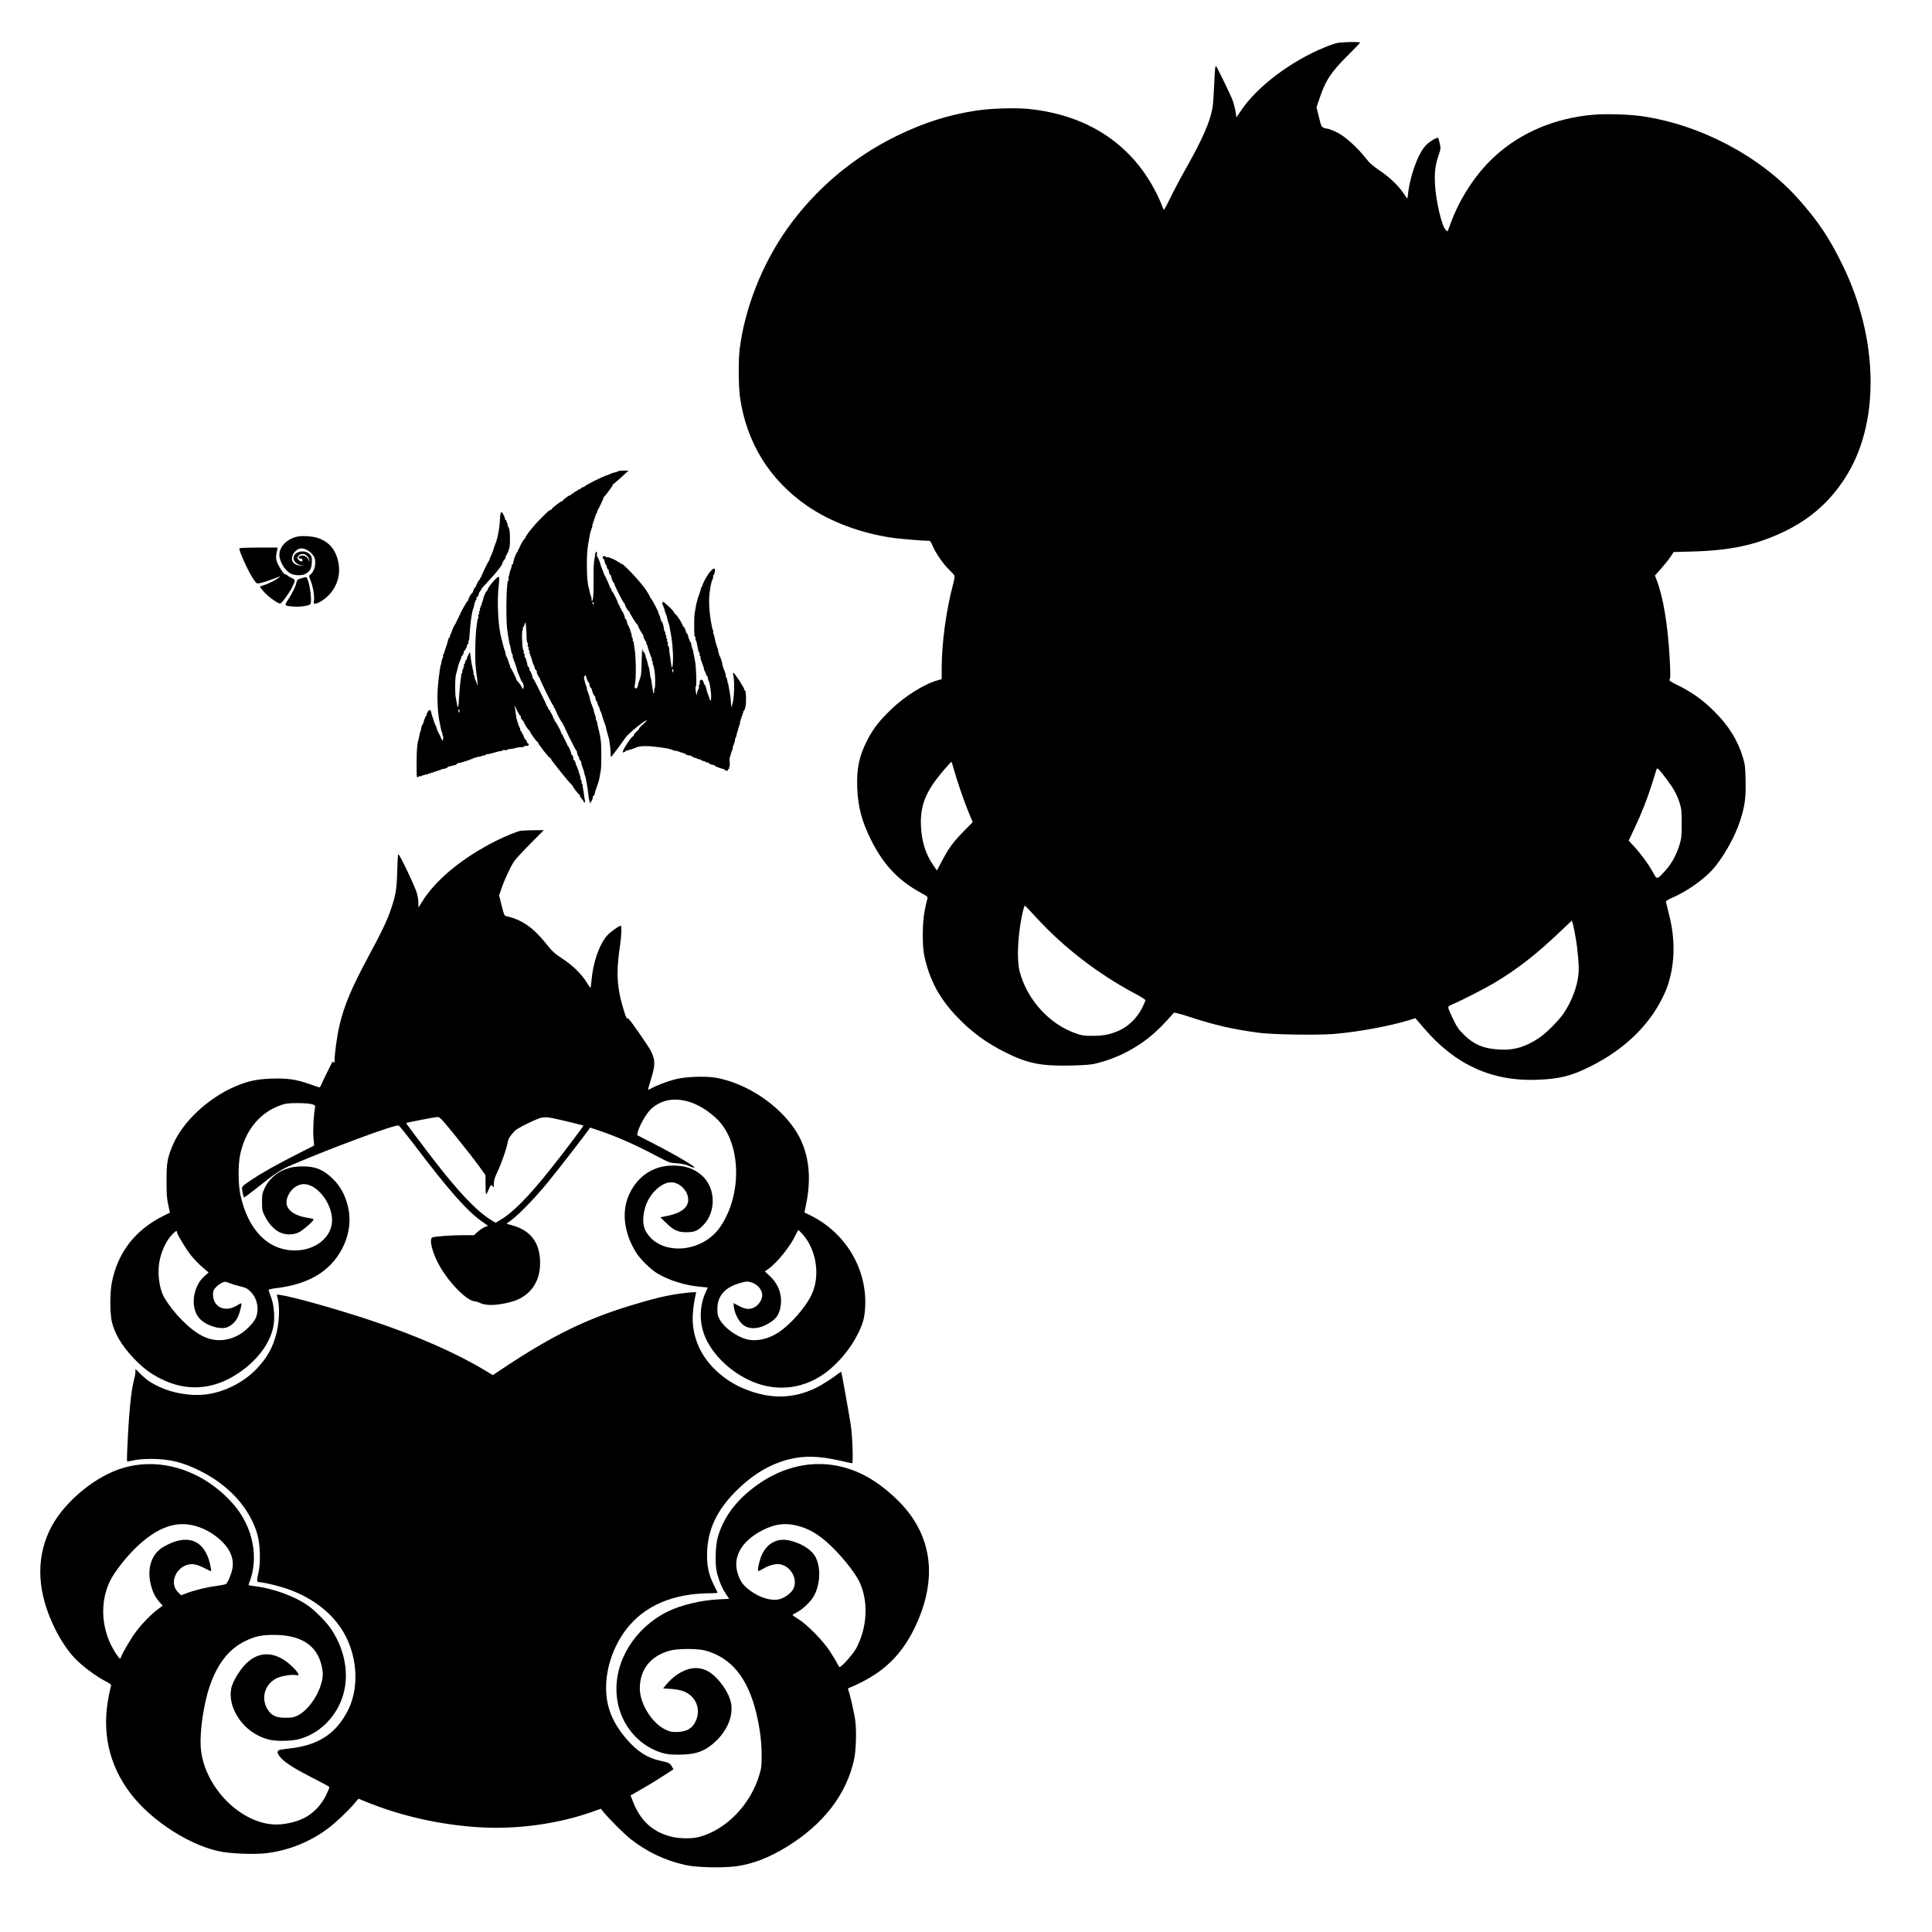 <?xml version="1.0" encoding="UTF-8" standalone="yes"?>
<svg version="1.0" xmlns="http://www.w3.org/2000/svg" width="609.6mm" height="609.6mm" viewBox="0 0 2304 2304" preserveAspectRatio="xMidYMid meet">
  <g transform="translate(0,2304) scale(0.1,-0.1)" fill="#000000" stroke="none">
    <path d="M15935 22525 c-27 -7 -89 -29 -136 -49 -403 -163 -813 -473 -1002
-759 l-52 -77 -11 72 c-7 40 -23 102 -37 138 -20 55 -181 386 -193 399 -12 12
-16 -25 -24 -220 -5 -118 -14 -241 -20 -274 -31 -171 -117 -369 -315 -720 -65
-115 -151 -277 -191 -360 -66 -135 -74 -147 -82 -125 -42 108 -60 147 -104
230 -297 559 -818 892 -1503 961 -161 16 -461 6 -630 -21 -334 -52 -619 -144
-940 -300 -520 -254 -969 -634 -1302 -1100 -302 -424 -512 -955 -573 -1450
-15 -128 -13 -445 5 -569 79 -542 351 -982 800 -1293 276 -191 647 -330 1029
-383 82 -12 369 -35 432 -35 7 0 22 -26 35 -57 33 -81 127 -219 194 -283 31
-30 61 -63 66 -72 6 -11 1 -47 -16 -110 -82 -307 -135 -702 -135 -998 l0 -129
-52 -15 c-163 -47 -388 -189 -553 -348 -138 -133 -214 -230 -282 -364 -98
-192 -129 -338 -120 -573 9 -224 55 -398 165 -618 149 -297 323 -481 592 -629
83 -46 87 -50 79 -74 -5 -14 -18 -72 -30 -130 -30 -143 -33 -424 -6 -550 63
-289 181 -509 392 -728 171 -179 337 -301 565 -417 269 -136 431 -170 785
-162 150 3 242 10 289 21 263 60 515 191 713 368 68 61 109 103 233 241 4 5
97 -20 206 -56 285 -93 503 -143 806 -183 164 -22 687 -30 886 -15 290 23 670
93 905 165 l76 24 103 -120 c371 -435 810 -635 1348 -615 273 11 406 44 642
162 384 192 681 472 845 799 49 97 67 142 89 221 70 246 69 516 -3 795 -19 74
-35 141 -36 148 -1 7 27 25 64 41 170 72 363 204 481 329 127 135 277 396 341
597 55 170 69 272 64 475 -3 164 -7 195 -31 275 -62 207 -174 387 -351 560
-129 127 -257 219 -412 296 -110 54 -121 62 -111 79 9 13 9 76 0 247 -21 391
-77 730 -153 929 l-23 61 77 86 c42 48 92 111 111 140 l35 54 218 6 c458 12
762 77 1090 233 337 159 589 390 776 709 375 640 350 1608 -64 2463 -159 330
-299 539 -542 810 -453 503 -1162 876 -1859 977 -150 22 -440 30 -588 16 -445
-41 -839 -206 -1145 -478 -234 -208 -431 -504 -546 -818 -18 -49 -34 -92 -35
-94 -2 -2 -14 9 -27 23 -46 49 -115 351 -124 541 -7 148 4 229 44 347 25 72
25 80 13 138 -7 33 -17 63 -21 66 -16 10 -110 -50 -149 -93 -98 -111 -192
-381 -212 -608 -3 -29 -4 -29 -43 30 -66 99 -168 197 -288 279 -90 61 -126 93
-172 153 -99 125 -244 256 -336 302 -44 22 -97 43 -117 46 -72 12 -73 12 -103
138 l-29 117 31 92 c76 228 137 322 338 523 83 82 151 153 151 157 0 13 -232
7 -285 -7z m-4564 -8646 c36 -132 119 -375 174 -511 l55 -133 -99 -100 c-136
-138 -189 -211 -276 -378 l-52 -98 -42 61 c-90 128 -140 285 -148 465 -12 256
60 428 287 688 41 47 76 85 77 83 2 -2 13 -36 24 -77z m8506 -134 c86 -115
121 -180 155 -285 20 -66 23 -95 23 -240 0 -142 -3 -176 -23 -244 -37 -126
-98 -239 -176 -323 -99 -106 -94 -106 -145 -14 -52 95 -147 225 -228 311 l-60
65 68 145 c89 188 155 358 214 545 25 83 49 156 51 164 7 20 33 -6 121 -124z
m-7521 -1645 c327 -358 746 -680 1187 -913 64 -34 117 -68 117 -75 0 -7 -19
-49 -41 -95 -56 -111 -155 -210 -259 -260 -107 -51 -194 -70 -330 -70 -103 0
-124 3 -202 30 -317 110 -583 406 -669 741 -34 136 -23 408 27 657 16 79 30
125 37 125 3 0 62 -63 133 -140z m6433 -235 c28 -158 43 -347 36 -434 -13
-152 -79 -329 -178 -476 -57 -84 -207 -236 -289 -290 -161 -109 -298 -150
-465 -142 -195 9 -314 58 -434 177 -64 63 -84 92 -127 180 -28 58 -54 117 -58
132 -6 26 -3 29 57 55 97 41 372 182 484 248 271 161 505 342 790 614 l140
133 13 -43 c7 -24 21 -93 31 -154z"/>
    <path d="M7375 17421 c-4 -3 -11 -7 -16 -7 -5 -1 -10 -2 -11 -3 -2 -2 -13 -4
-26 -7 -13 -2 -33 -9 -45 -16 -12 -7 -27 -13 -33 -14 -39 -7 -262 -118 -275
-137 -3 -5 -9 -7 -12 -5 -4 1 -14 -4 -24 -12 -10 -9 -21 -15 -25 -15 -4 0 -16
-8 -28 -17 -11 -10 -20 -14 -20 -10 0 4 -7 -2 -15 -12 -8 -11 -15 -16 -15 -10
0 5 -7 0 -15 -10 -8 -11 -15 -16 -15 -12 0 4 -20 -7 -45 -25 -25 -18 -45 -37
-45 -42 0 -6 -3 -7 -6 -4 -8 7 -124 -82 -124 -94 0 -5 -6 -9 -13 -9 -8 0 -33
-19 -56 -42 -23 -24 -49 -50 -59 -59 -73 -69 -192 -217 -184 -228 2 -2 -1 -7
-6 -10 -14 -9 -65 -94 -65 -108 0 -7 -4 -13 -9 -13 -5 0 -6 -4 -3 -10 3 -5 1
-10 -5 -10 -6 0 -8 -4 -5 -10 3 -5 2 -10 -3 -10 -9 0 -40 -72 -47 -108 -2 -9
-4 -19 -5 -22 -1 -3 -2 -8 -1 -12 0 -5 -4 -8 -10 -8 -6 0 -9 -6 -6 -14 3 -7 0
-19 -6 -25 -6 -6 -7 -11 -3 -11 5 0 3 -6 -3 -13 -6 -8 -12 -27 -14 -43 -2 -17
-7 -35 -11 -42 -4 -7 -4 -17 -1 -22 4 -6 2 -17 -4 -23 -5 -7 -10 -22 -10 -32
0 -11 -3 -42 -6 -70 -3 -27 -6 -129 -6 -225 0 -160 4 -227 16 -302 3 -16 7
-43 10 -60 8 -50 12 -73 15 -73 1 0 3 -9 5 -20 12 -67 18 -91 26 -101 5 -6 6
-13 4 -16 -3 -3 0 -18 6 -34 7 -16 13 -32 14 -36 2 -5 4 -10 5 -13 1 -3 4 -9
5 -15 1 -5 4 -12 5 -15 1 -3 4 -9 5 -15 1 -5 3 -11 4 -12 2 -2 4 -12 6 -24 3
-12 14 -43 26 -70 12 -27 22 -52 21 -56 -1 -5 3 -8 9 -8 5 0 7 -4 4 -10 -3 -5
-1 -10 4 -10 6 0 10 -3 9 -7 0 -5 2 -16 6 -25 4 -9 3 -25 -3 -35 -6 -11 -11
-13 -11 -5 0 13 -46 81 -63 93 -5 3 -8 8 -7 10 4 7 -64 144 -75 151 -5 4 -6 8
-2 8 4 0 2 10 -5 23 -6 12 -13 30 -15 40 -2 10 -9 28 -15 40 -7 12 -13 25 -14
30 -1 4 -3 10 -4 15 -1 4 -2 10 -1 14 0 4 -4 20 -11 35 -6 15 -13 37 -15 48
-2 11 -9 38 -15 60 -6 22 -12 47 -14 55 -1 8 -5 29 -9 45 -26 133 -36 392 -20
535 13 120 12 139 -5 130 -36 -20 -134 -142 -123 -153 3 -4 2 -7 -4 -7 -10 0
-42 -62 -48 -95 -2 -11 -4 -21 -5 -22 -2 -2 -4 -7 -5 -13 -1 -5 -4 -12 -5 -15
-1 -3 -4 -9 -5 -15 -1 -5 -4 -12 -5 -15 -1 -3 -3 -8 -4 -12 -1 -5 -5 -14 -9
-20 -5 -7 -6 -17 -2 -22 3 -5 0 -13 -6 -16 -5 -4 -8 -13 -5 -21 3 -7 1 -16 -5
-20 -6 -3 -8 -13 -5 -21 3 -8 3 -20 -1 -26 -5 -7 -9 -21 -10 -32 -1 -11 -5
-36 -8 -55 -17 -108 -23 -400 -10 -510 3 -30 7 -66 9 -80 2 -14 4 -27 5 -30 1
-3 4 -30 5 -60 2 -30 2 -46 -1 -35 -2 11 -8 29 -13 40 -17 40 -23 60 -21 69 1
4 -3 14 -9 20 -5 7 -7 16 -4 19 4 3 3 14 -1 24 -4 10 -9 27 -10 38 -2 11 -6
34 -10 50 -5 27 -11 68 -17 118 -1 9 -3 17 -5 17 -7 0 -42 -80 -36 -80 5 0 2
-4 -5 -9 -7 -4 -14 -18 -15 -29 -1 -12 -5 -22 -10 -22 -5 0 -7 -7 -4 -15 4 -8
2 -17 -4 -20 -5 -4 -7 -10 -4 -15 3 -5 0 -12 -6 -15 -5 -4 -8 -13 -5 -21 3 -7
1 -16 -4 -19 -5 -3 -9 -13 -9 -23 0 -9 -3 -33 -6 -52 -9 -61 -14 -112 -21
-228 -6 -103 -13 -128 -21 -84 -5 22 -11 59 -19 102 -7 37 -7 184 -1 235 2 17
9 50 17 75 7 25 14 52 15 60 1 8 10 33 20 55 10 22 18 46 18 53 0 6 4 12 8 12
8 0 24 40 21 53 -1 4 2 7 7 7 9 0 37 60 33 73 -1 4 3 7 9 7 6 0 9 6 6 14 -3 8
-3 17 1 21 4 4 8 19 9 33 1 15 5 56 7 92 8 98 15 154 30 230 2 8 6 22 9 30 4
8 9 26 11 40 3 14 5 26 7 28 1 1 2 5 3 10 1 4 7 17 14 28 6 12 8 24 5 28 -3 3
-1 6 5 6 9 0 17 13 24 45 1 6 8 17 15 25 7 8 14 20 15 25 1 6 32 42 69 80 115
121 195 226 182 239 -4 3 -1 6 6 6 7 0 9 5 6 10 -3 6 -2 10 4 10 10 0 27 38
23 53 -1 4 3 7 9 7 5 0 8 4 5 9 -4 5 -2 11 4 13 5 1 11 14 14 28 2 14 5 25 6
25 16 0 16 222 0 243 -2 1 -3 5 -4 10 -1 4 -5 13 -9 20 -5 6 -6 12 -2 12 3 0
0 10 -7 23 -7 12 -11 25 -10 30 1 4 -3 7 -9 7 -5 0 -8 3 -6 8 3 4 -5 27 -17
51 -28 54 -39 43 -43 -44 -3 -65 -9 -112 -18 -160 -4 -16 -8 -39 -10 -50 -2
-11 -4 -22 -6 -25 -1 -3 -3 -9 -4 -15 -2 -5 -4 -13 -5 -17 -1 -5 -3 -11 -5
-15 -1 -5 -7 -21 -14 -37 -6 -16 -13 -36 -15 -45 -1 -9 -13 -38 -25 -66 -13
-27 -23 -54 -24 -60 -1 -5 -4 -12 -7 -15 -11 -11 -95 -185 -92 -192 1 -5 -3
-8 -9 -8 -5 0 -7 -4 -4 -10 3 -5 2 -10 -2 -10 -10 0 -49 -70 -45 -82 1 -4 -2
-8 -6 -8 -9 0 -29 -37 -30 -54 0 -5 -4 -12 -9 -15 -15 -10 -55 -81 -46 -81 4
0 3 -4 -3 -8 -14 -9 -97 -153 -97 -169 0 -7 -4 -13 -9 -13 -5 0 -6 -4 -3 -10
3 -5 1 -10 -5 -10 -6 0 -8 -4 -5 -10 3 -5 1 -10 -5 -10 -6 0 -8 -4 -5 -10 3
-5 1 -10 -5 -10 -6 0 -8 -4 -5 -10 3 -5 1 -10 -5 -10 -6 0 -8 -4 -5 -10 3 -5
2 -10 -3 -10 -7 0 -44 -78 -47 -100 0 -3 -6 -15 -13 -26 -6 -12 -8 -24 -5 -28
3 -3 1 -6 -5 -6 -6 0 -14 -15 -18 -32 -4 -18 -9 -36 -10 -40 -1 -5 -3 -10 -4
-13 -1 -3 -4 -9 -5 -15 -1 -5 -4 -12 -5 -15 -1 -3 -4 -9 -5 -15 -1 -5 -4 -12
-5 -15 -1 -3 -4 -9 -5 -15 -1 -5 -4 -12 -5 -15 -1 -3 -3 -8 -4 -12 -1 -5 -5
-14 -10 -21 -4 -7 -5 -16 -2 -19 3 -3 1 -11 -4 -18 -5 -7 -12 -27 -14 -46 -3
-19 -6 -34 -7 -34 -6 0 -24 -124 -35 -245 -14 -137 -5 -334 20 -450 3 -14 7
-36 10 -50 9 -47 12 -55 19 -67 5 -7 6 -13 2 -13 -3 0 -1 -9 5 -20 6 -11 8
-31 4 -45 -6 -24 -9 -22 -32 32 -15 32 -29 60 -32 63 -3 3 -7 14 -9 25 -1 11
-8 29 -14 40 -6 11 -12 23 -13 28 -1 4 -3 9 -4 12 -1 3 -4 10 -5 15 -1 6 -4
12 -5 15 -1 3 -4 10 -5 15 -1 6 -4 12 -5 15 -1 3 -4 10 -5 15 -1 6 -3 11 -4
13 -2 1 -5 13 -7 27 -7 40 -27 43 -45 7 -10 -18 -15 -35 -12 -39 2 -5 -1 -8
-6 -8 -6 0 -10 -3 -9 -7 1 -5 -3 -18 -10 -30 -7 -13 -10 -23 -6 -23 3 0 1 -7
-6 -15 -7 -8 -9 -15 -4 -15 5 0 3 -4 -4 -9 -7 -4 -15 -21 -17 -37 -2 -16 -4
-30 -6 -31 -1 -2 -3 -7 -4 -13 -1 -5 -4 -11 -5 -12 -1 -2 -4 -13 -6 -25 -8
-46 -11 -58 -16 -73 -4 -8 -7 -22 -7 -30 -1 -8 -4 -35 -7 -60 -7 -65 -8 -339
-1 -347 4 -3 13 -1 20 5 8 7 17 9 20 5 4 -3 13 0 22 7 8 7 15 9 15 5 0 -4 6
-2 13 4 8 6 17 8 20 4 4 -3 13 0 22 7 8 7 15 9 15 5 0 -4 7 -2 15 5 8 7 15 9
15 5 0 -4 7 -2 15 5 8 7 15 9 15 5 0 -4 7 -2 15 5 8 7 15 9 15 5 0 -4 7 -2 15
5 8 7 15 9 15 5 0 -4 6 -3 13 3 6 6 15 10 20 10 24 1 67 15 67 23 0 5 3 8 8 8
4 -1 10 0 15 1 8 3 8 3 55 14 17 4 32 12 32 17 0 5 3 8 8 8 4 -1 9 0 12 1 3 1
13 3 22 5 34 6 153 48 166 58 6 5 12 6 12 2 0 -4 6 -2 13 4 8 6 16 8 19 6 3
-3 18 0 34 6 16 7 33 11 38 10 4 -1 14 4 22 10 8 6 14 9 14 6 0 -3 24 1 53 9
87 25 91 26 107 26 8 0 20 5 27 10 7 5 17 7 23 3 5 -3 16 -3 22 1 12 8 38 13
68 15 8 0 22 3 30 7 17 6 56 12 87 12 12 0 25 5 28 11 4 5 15 7 25 4 22 -7 37
23 15 31 -8 4 -13 9 -10 14 2 4 -5 17 -16 28 -10 12 -19 23 -18 24 3 6 -37 84
-46 90 -5 4 -6 8 -2 8 4 0 2 10 -5 23 -7 12 -13 25 -14 30 -1 4 -3 9 -4 12 -1
3 -4 10 -5 15 -1 6 -4 13 -5 18 -1 4 -3 12 -5 17 -1 6 -3 12 -4 15 -2 3 -4 16
-6 30 -2 14 -5 41 -8 61 -3 20 -8 47 -11 60 -4 13 7 -5 24 -41 17 -35 35 -67
41 -71 6 -3 10 -9 10 -13 -2 -17 1 -24 19 -44 11 -12 20 -24 20 -27 -1 -12 52
-95 61 -95 5 0 8 -3 7 -7 -4 -12 83 -133 95 -133 6 0 8 -3 4 -6 -7 -7 131
-184 144 -184 5 0 9 -5 9 -11 0 -11 209 -272 241 -301 11 -9 19 -19 19 -22 0
-11 74 -106 83 -106 4 0 6 -4 3 -8 -3 -5 8 -23 23 -40 16 -17 26 -33 23 -36
-3 -3 0 -6 7 -6 9 0 10 9 5 33 -4 17 -8 46 -10 62 -1 17 -5 44 -9 60 -3 17 -6
38 -6 47 0 10 -4 20 -9 23 -5 3 -7 12 -4 19 3 8 0 17 -5 21 -6 3 -9 10 -6 14
5 8 -37 139 -52 163 -4 7 -9 22 -10 33 -2 10 -8 22 -14 26 -6 3 -10 9 -10 13
3 15 -12 56 -20 56 -5 0 -8 3 -7 8 4 13 -34 102 -44 102 -5 0 -6 5 -3 10 3 6
1 10 -5 10 -6 0 -8 5 -5 10 3 6 1 10 -5 10 -6 0 -8 5 -5 10 3 6 1 10 -5 10 -6
0 -8 5 -5 10 3 6 1 10 -5 10 -6 0 -8 5 -5 10 3 6 1 10 -5 10 -6 0 -8 5 -5 10
3 6 1 10 -5 10 -6 0 -8 5 -5 10 3 6 1 10 -6 10 -7 0 -9 3 -6 6 7 7 -62 137
-75 142 -4 2 -6 8 -2 13 3 5 0 9 -7 9 -7 0 -10 3 -6 6 6 7 -52 117 -65 122 -5
2 -6 8 -2 13 3 5 0 9 -5 9 -6 0 -10 3 -9 8 3 9 -154 325 -165 333 -5 3 -8 8
-6 10 4 6 -24 79 -31 79 -3 0 -6 10 -7 22 -1 11 -7 24 -13 28 -7 4 -11 11 -10
16 2 15 -22 94 -31 100 -4 2 -6 11 -3 18 3 8 0 17 -5 21 -6 3 -9 11 -6 16 4 5
3 15 -1 21 -11 18 -14 42 -18 143 -2 50 1 95 6 102 5 7 7 17 3 23 -3 5 -2 10
4 10 5 0 12 14 16 31 4 17 9 28 12 25 5 -4 14 -135 14 -206 1 -14 5 -30 10
-36 5 -6 7 -18 3 -27 -3 -8 -1 -18 5 -21 6 -4 8 -13 5 -20 -3 -8 0 -17 5 -21
6 -3 9 -10 6 -15 -3 -5 0 -21 7 -37 6 -15 12 -31 13 -35 2 -5 3 -9 4 -10 2 -2
4 -13 7 -26 2 -13 9 -33 16 -45 7 -12 13 -31 15 -42 2 -10 8 -22 14 -26 6 -3
11 -10 10 -15 -1 -21 12 -54 21 -54 5 0 6 -4 3 -10 -3 -5 -1 -10 6 -10 7 0 10
-3 6 -6 -7 -7 151 -327 164 -332 5 -2 7 -8 3 -13 -3 -5 0 -9 6 -9 6 0 8 -4 5
-10 -3 -5 -1 -10 6 -10 7 0 10 -3 6 -6 -7 -7 72 -157 85 -162 5 -2 6 -8 2 -13
-3 -5 0 -9 5 -9 6 0 10 -3 9 -7 -3 -10 134 -286 145 -294 5 -3 8 -9 8 -13 -2
-13 11 -56 18 -56 4 0 7 -10 8 -22 1 -11 7 -24 13 -28 7 -4 11 -10 11 -14 -1
-3 -1 -7 0 -8 0 -2 2 -11 4 -21 2 -10 7 -26 11 -35 4 -9 8 -20 9 -24 2 -5 3
-9 4 -10 2 -2 4 -14 7 -28 2 -14 7 -32 11 -40 6 -15 7 -21 17 -75 11 -58 16
-90 19 -120 6 -70 20 -135 29 -135 5 0 6 5 3 10 -3 6 -2 10 3 10 9 0 24 40 21
56 0 4 4 10 10 13 6 4 13 18 15 31 2 14 5 26 7 28 1 1 3 7 4 12 1 6 4 12 5 15
1 3 4 10 5 15 1 6 4 12 5 15 1 3 3 8 5 13 1 4 5 14 8 22 8 18 22 87 33 160 7
42 7 291 0 340 -2 19 -7 49 -10 65 -4 17 -8 39 -10 50 -2 11 -4 20 -6 20 -1 0
-3 9 -5 20 -12 67 -18 91 -26 101 -5 6 -6 13 -4 16 3 3 0 18 -6 34 -7 16 -14
39 -16 52 -2 12 -9 35 -15 50 -6 15 -12 30 -13 35 -2 4 -4 9 -5 12 -1 3 -4 10
-5 15 -1 6 -3 11 -4 13 -2 1 -4 13 -6 27 -2 14 -9 39 -16 55 -7 17 -13 33 -14
38 -2 4 -4 10 -5 15 -1 4 -2 10 -1 14 0 4 -4 20 -11 35 -6 15 -12 35 -13 43
-1 8 -5 24 -9 36 -4 14 -1 26 9 34 9 7 15 9 14 4 -4 -13 24 -84 33 -84 4 0 7
-3 6 -7 -3 -15 14 -63 23 -63 5 0 8 -3 7 -7 -3 -13 25 -83 34 -83 4 0 7 -3 6
-7 -2 -13 14 -63 21 -63 4 0 7 -10 8 -22 1 -11 6 -24 10 -27 4 -3 10 -15 12
-26 1 -11 8 -29 14 -40 6 -11 12 -25 13 -32 3 -18 36 -116 42 -128 3 -5 7 -16
8 -25 0 -8 7 -35 14 -60 7 -25 14 -49 15 -55 1 -5 3 -12 5 -15 1 -3 4 -16 6
-30 2 -14 6 -45 10 -70 3 -25 6 -64 6 -88 -1 -23 3 -40 8 -37 7 4 130 170 165
222 35 52 229 212 259 213 4 0 -15 -21 -43 -46 -28 -25 -51 -50 -51 -56 0 -5
-13 -21 -30 -35 -16 -13 -30 -31 -30 -38 0 -7 -6 -15 -13 -18 -24 -9 -126
-168 -119 -185 4 -10 7 -12 10 -4 2 7 8 10 13 6 5 -3 9 0 9 5 0 6 3 10 8 9 7
-2 109 30 126 40 26 15 126 19 206 8 30 -4 71 -9 90 -11 38 -5 82 -12 90 -16
3 -1 10 -3 15 -4 6 -1 23 -7 38 -14 16 -6 32 -9 37 -6 5 3 11 1 15 -5 4 -6 10
-8 15 -5 5 3 11 1 15 -5 4 -6 10 -8 15 -5 5 3 11 1 15 -5 4 -6 11 -8 16 -5 5
4 9 2 9 -4 0 -9 51 -25 66 -21 4 1 10 -3 13 -9 4 -6 16 -12 26 -14 11 -2 30
-9 43 -15 12 -7 22 -10 22 -7 0 3 11 -2 25 -11 14 -9 25 -13 25 -10 0 4 10 0
23 -9 13 -8 27 -12 30 -8 4 3 7 2 7 -4 0 -10 46 -28 63 -25 4 1 7 -2 7 -6 0
-8 88 -43 104 -41 5 0 12 -4 15 -9 9 -15 46 -19 44 -4 -2 6 2 12 8 12 5 0 8 4
4 9 -3 5 -1 12 3 15 5 3 7 28 4 55 -2 28 -1 58 4 68 4 10 9 23 9 28 1 6 7 23
13 38 7 15 11 31 11 35 -1 4 0 10 1 15 1 4 3 10 5 15 1 4 7 20 14 36 6 16 9
31 6 34 -2 3 -1 10 4 16 6 6 12 23 14 36 2 14 7 32 10 40 4 8 8 24 10 35 2 11
9 33 16 49 6 16 9 31 6 34 -2 3 0 11 6 19 6 7 8 13 4 13 -4 0 -2 7 5 15 7 8 9
15 5 15 -4 0 -2 7 5 15 7 8 9 15 5 15 -4 0 -2 7 5 15 7 8 9 15 4 15 -5 0 -4 4
2 8 21 14 33 74 31 159 -2 58 -6 88 -15 91 -7 2 -10 7 -7 12 6 9 -108 185
-127 196 -8 5 -9 -3 -3 -27 16 -68 12 -256 -6 -327 -17 -65 -18 -66 -20 -27
-4 72 -9 113 -24 190 -3 17 -7 39 -9 50 -2 11 -4 20 -6 20 -1 0 -4 13 -6 30
-3 16 -9 35 -15 41 -5 6 -6 13 -4 16 3 3 0 18 -6 34 -7 16 -13 32 -14 37 -2 4
-4 9 -5 12 -1 3 -4 10 -5 15 -1 6 -3 11 -5 13 -1 1 -3 11 -4 22 -4 30 -27 98
-39 113 -5 6 -6 12 -2 12 4 0 2 6 -4 13 -6 8 -8 16 -6 19 3 3 0 18 -6 34 -7
16 -13 34 -14 39 -1 6 -3 12 -4 15 -4 8 -10 33 -17 70 -3 19 -10 42 -15 51 -4
9 -6 19 -3 22 3 3 2 12 -2 19 -4 7 -9 19 -10 28 -2 8 -5 29 -9 45 -27 138 -35
282 -22 380 9 65 15 99 18 105 1 3 3 10 4 15 1 6 7 23 14 38 6 16 9 32 6 37
-3 5 -1 10 5 12 5 1 12 20 15 41 8 50 -13 49 -57 -3 -33 -38 -84 -129 -90
-160 -2 -8 -6 -17 -10 -20 -4 -3 -10 -17 -12 -30 -2 -14 -5 -26 -7 -27 -1 -2
-3 -7 -4 -13 -1 -5 -4 -12 -5 -15 -1 -3 -3 -8 -5 -12 -1 -5 -5 -15 -8 -23 -4
-8 -9 -26 -11 -40 -3 -14 -5 -25 -7 -25 -1 0 -3 -9 -5 -20 -2 -11 -6 -33 -9
-50 -14 -70 -16 -105 -16 -200 1 -138 1 -134 12 -140 5 -4 7 -11 4 -16 -4 -5
-3 -15 2 -21 4 -7 8 -17 10 -23 1 -5 4 -21 7 -35 3 -14 9 -40 12 -58 3 -18 10
-35 15 -37 4 -3 6 -12 3 -19 -3 -8 0 -17 5 -21 6 -3 9 -10 6 -15 -3 -5 0 -21
7 -37 6 -15 12 -31 13 -35 2 -5 4 -10 5 -13 1 -3 4 -9 5 -15 1 -5 3 -11 4 -12
2 -2 5 -14 7 -28 2 -13 8 -27 12 -30 4 -3 9 -14 10 -25 2 -11 8 -23 14 -26 5
-3 9 -9 8 -13 -2 -7 14 -61 20 -68 2 -3 7 -29 16 -93 9 -59 6 -131 -5 -120 -3
3 -6 11 -7 18 -1 7 -8 26 -15 42 -7 17 -13 33 -14 38 -2 4 -4 10 -5 15 -1 4
-3 12 -4 17 -7 35 -20 65 -28 65 -5 0 -7 4 -4 8 3 5 -2 19 -10 31 -13 18 -19
20 -30 10 -8 -6 -12 -20 -9 -30 3 -9 1 -20 -5 -24 -6 -4 -8 -15 -5 -25 3 -10
2 -21 -3 -24 -6 -3 -13 -23 -17 -43 l-8 -38 -9 48 c-5 29 -5 54 0 60 13 17 5
241 -12 320 -8 39 -16 79 -20 102 -2 11 -5 21 -6 23 -1 1 -4 7 -5 12 -1 6 -3
11 -4 13 -2 1 -4 15 -6 31 -2 16 -10 33 -17 37 -7 5 -9 9 -4 9 5 0 4 6 -2 13
-6 6 -10 14 -10 17 0 20 -16 60 -23 60 -5 0 -8 3 -7 8 4 12 -24 72 -33 72 -5
0 -8 4 -7 8 4 13 -72 133 -88 139 -8 3 -14 10 -14 17 0 6 -21 32 -47 57 -61
57 -98 87 -89 72 4 -7 2 -13 -4 -13 -7 0 -7 -7 2 -22 7 -13 13 -26 14 -30 1
-5 2 -9 4 -10 1 -2 3 -11 5 -21 2 -10 7 -26 11 -35 4 -9 8 -20 9 -24 2 -5 3
-9 4 -10 2 -2 4 -14 7 -28 2 -14 7 -32 11 -40 3 -8 7 -19 8 -25 1 -5 3 -12 4
-15 2 -3 4 -14 6 -25 2 -11 6 -33 9 -50 19 -99 24 -144 31 -260 7 -137 -10
-236 -22 -128 -2 21 -6 50 -9 66 -2 15 -6 42 -9 60 -3 17 -5 42 -5 54 0 12 -5
25 -11 28 -5 4 -7 15 -4 25 3 10 1 21 -4 24 -6 4 -8 13 -5 20 3 8 1 17 -5 20
-6 4 -8 13 -5 20 3 8 0 17 -5 21 -6 3 -9 11 -5 16 3 5 1 15 -4 22 -6 7 -11 15
-11 20 -1 7 -2 15 -5 32 -7 42 -19 75 -28 75 -6 0 -8 3 -5 7 4 3 2 12 -4 20
-6 7 -8 13 -5 13 4 0 1 10 -6 23 -6 12 -13 28 -14 35 -5 28 -87 182 -97 182
-6 0 -7 3 -4 6 3 4 -22 48 -56 98 -64 94 -270 312 -286 302 -5 -3 -12 1 -15
10 -3 8 -10 12 -16 9 -5 -3 -10 -2 -10 3 0 12 -118 65 -129 57 -5 -3 -12 -1
-16 4 -10 18 -42 8 -37 -11 2 -10 8 -18 13 -18 5 0 8 -3 7 -7 -2 -13 14 -63
21 -63 4 0 7 -10 8 -22 1 -11 7 -24 13 -28 7 -4 11 -10 11 -14 -3 -15 12 -56
20 -56 5 0 8 -3 7 -7 -3 -13 23 -83 31 -83 4 0 8 -6 8 -13 0 -17 102 -220 115
-228 5 -3 10 -10 10 -15 0 -19 39 -84 50 -84 6 0 9 -3 5 -6 -6 -6 79 -144 96
-155 5 -3 8 -8 6 -10 -3 -6 43 -93 53 -100 5 -3 9 -10 9 -15 -1 -18 23 -74 33
-74 5 0 6 -3 3 -6 -3 -4 -1 -16 5 -28 7 -11 13 -26 14 -33 4 -25 37 -118 45
-129 5 -6 6 -14 2 -17 -3 -4 -1 -13 5 -20 7 -8 9 -17 6 -20 -3 -3 -2 -12 2
-19 4 -7 9 -19 10 -28 2 -8 6 -28 9 -45 10 -51 13 -199 3 -211 -5 -7 -8 -16
-7 -20 1 -5 1 -18 0 -28 -2 -29 -12 -13 -16 26 -2 18 -7 47 -10 63 -3 17 -6
37 -6 45 0 8 -3 22 -7 30 -3 8 -7 24 -8 35 -6 52 -15 99 -20 107 -3 4 -7 21
-10 36 -3 15 -7 34 -11 42 -8 18 -7 17 -17 58 -4 17 -12 32 -17 32 -6 0 -7 5
-3 12 5 7 3 8 -6 3 -10 -6 -12 -4 -7 8 3 9 3 18 -1 21 -4 2 -8 -57 -9 -132 -2
-121 -6 -186 -14 -202 -1 -3 -3 -9 -4 -15 -1 -5 -7 -23 -13 -38 -7 -15 -11
-31 -11 -35 1 -4 -2 -17 -6 -29 -12 -38 -45 -26 -35 12 19 72 16 351 -5 460
-3 17 -6 38 -6 47 0 10 -4 20 -9 23 -5 3 -7 12 -4 19 3 8 0 17 -5 21 -6 3 -9
10 -6 15 5 9 -30 117 -44 134 -5 6 -10 14 -10 19 -2 25 -15 57 -22 57 -5 0 -8
3 -7 8 4 14 -24 82 -33 82 -6 0 -7 5 -4 10 3 6 1 10 -5 10 -6 0 -8 5 -5 10 3
6 1 10 -5 10 -6 0 -8 5 -5 10 3 6 1 10 -5 10 -6 0 -8 5 -5 10 3 6 1 10 -6 10
-7 0 -10 3 -6 6 7 7 -61 147 -74 152 -5 2 -7 8 -3 13 3 5 0 9 -6 9 -6 0 -8 5
-5 10 3 6 1 10 -4 10 -6 0 -10 4 -8 8 2 8 -53 132 -63 142 -3 3 -6 11 -8 19
-2 8 -10 30 -19 50 -9 20 -17 41 -18 48 -8 33 -29 90 -39 102 -6 8 -10 16 -8
18 1 1 2 12 2 23 0 22 -16 28 -18 8 -1 -7 -4 -26 -7 -43 -15 -71 -17 -120 -16
-280 1 -183 -5 -259 -20 -250 -5 4 -7 10 -4 15 3 5 0 21 -6 37 -7 15 -13 37
-15 48 -10 51 -12 60 -14 60 -3 0 -4 8 -15 95 -3 25 -6 104 -6 175 0 139 5
195 27 310 3 17 7 39 9 50 2 11 4 22 6 25 1 3 3 10 4 15 1 6 7 23 14 39 6 16
9 31 6 34 -2 3 0 11 6 19 6 7 8 13 4 13 -4 0 -2 7 5 15 7 8 9 15 5 15 -4 0 -2
7 5 15 7 8 9 15 5 15 -4 0 -2 7 5 15 7 8 9 15 4 15 -5 0 -4 4 3 8 6 4 13 16
15 27 1 11 5 22 8 25 8 8 70 139 69 146 0 4 3 10 8 13 15 11 103 131 103 141
0 6 3 10 8 10 4 0 45 36 92 79 l85 78 -57 0 c-31 0 -60 -2 -63 -6z m-295
-1576 c0 -8 -2 -15 -4 -15 -2 0 -6 7 -10 15 -3 8 -1 15 4 15 6 0 10 -7 10 -15z
m950 -805 c0 -11 -2 -20 -4 -20 -2 0 -6 9 -9 20 -3 11 -1 20 4 20 5 0 9 -9 9
-20z m-2550 -480 c0 -11 -2 -20 -4 -20 -2 0 -6 9 -9 20 -3 11 -1 20 4 20 5 0
9 -9 9 -20z"/>
    <path d="M3529 16637 c-107 -31 -181 -102 -196 -190 -13 -83 59 -212 141 -251
42 -20 128 -21 164 -2 57 30 76 62 80 134 3 57 1 71 -17 94 -58 73 -201 45
-201 -39 0 -37 42 -75 91 -84 l44 -8 -49 3 c-86 6 -124 58 -95 127 16 41 65
79 99 79 60 0 125 -43 156 -102 31 -59 6 -175 -45 -210 -20 -14 -20 -15 4 -75
29 -70 48 -191 39 -239 -5 -27 -3 -34 10 -34 34 0 106 43 159 95 98 96 146
233 127 367 -24 165 -99 266 -240 319 -69 26 -206 34 -271 16z m141 -235 c11
-13 19 -34 19 -46 -1 -20 -2 -20 -6 -1 -11 46 -67 74 -105 54 -24 -13 -23 -29
1 -29 25 0 37 -18 22 -33 -8 -8 -18 -4 -36 13 -22 21 -24 26 -11 44 26 40 84
40 116 -2z"/>
    <path d="M2856 16501 c-13 -21 114 -298 174 -379 29 -41 34 -44 67 -37 37 7
140 41 208 69 l40 17 -25 -22 c-32 -27 -123 -73 -177 -89 -24 -7 -43 -15 -43
-18 0 -3 20 -28 45 -57 53 -62 177 -150 199 -142 21 8 109 130 139 192 44 89
43 91 -6 113 -25 11 -48 25 -51 31 -4 6 -15 11 -24 11 -10 0 -32 26 -54 63
-62 103 -66 127 -42 230 l6 27 -225 0 c-124 0 -228 -4 -231 -9z"/>
    <path d="M3588 16142 c-41 -13 -47 -19 -53 -50 -8 -43 -53 -134 -103 -209 -43
-65 -40 -68 63 -76 77 -7 180 7 204 26 30 25 -14 320 -49 323 -8 1 -36 -5 -62
-14z"/>
    <path d="M6211 13133 c-50 -10 -182 -63 -297 -121 -405 -204 -726 -470 -886
-735 l-38 -62 0 50 c0 28 -7 79 -15 114 -17 71 -214 486 -226 474 -4 -5 -9
-96 -12 -203 -6 -214 -16 -280 -74 -450 -46 -137 -103 -257 -269 -566 -205
-382 -289 -582 -347 -829 -26 -108 -57 -330 -57 -410 0 -29 -3 -36 -10 -25 -5
8 -11 12 -13 10 -8 -8 -123 -242 -137 -278 -9 -23 -18 -32 -29 -28 -9 3 -61
21 -116 40 -153 54 -261 69 -445 63 -179 -6 -284 -29 -439 -95 -325 -141 -627
-426 -741 -699 -64 -154 -74 -208 -74 -423 0 -158 4 -213 20 -288 l21 -93 -81
-40 c-337 -170 -542 -436 -613 -796 -22 -116 -23 -358 0 -462 32 -144 123
-295 266 -444 107 -111 189 -173 311 -236 308 -159 629 -138 925 58 220 145
373 342 420 538 26 105 17 262 -19 363 -15 41 -29 82 -32 90 -4 13 12 18 97
29 206 25 376 82 511 171 266 175 408 507 339 795 -34 143 -90 246 -180 335
-112 110 -205 150 -358 150 -103 0 -171 -14 -253 -53 -85 -40 -162 -117 -203
-204 -29 -62 -32 -76 -32 -168 0 -93 2 -105 33 -167 42 -86 109 -160 174 -192
73 -36 164 -36 236 0 48 24 172 133 172 152 0 5 -34 14 -76 20 -173 27 -268
111 -244 216 22 99 102 175 190 184 159 15 350 -219 350 -429 0 -201 -194
-360 -440 -361 -321 -2 -562 242 -653 662 -27 128 -29 358 -3 480 61 292 236
504 486 591 55 20 86 23 195 24 80 0 147 -5 174 -13 41 -13 43 -15 37 -45 -15
-76 -25 -260 -18 -350 l8 -98 -206 -105 c-235 -119 -417 -221 -534 -300 -133
-89 -126 -79 -114 -151 6 -35 15 -63 19 -63 5 0 62 42 127 93 263 210 302 235
464 304 501 213 1204 472 1252 461 8 -2 87 -100 177 -218 418 -552 637 -801
817 -927 l72 -51 -40 -16 c-22 -9 -60 -34 -84 -56 l-43 -40 -139 0 c-134 -1
-318 -14 -356 -26 -47 -15 -1 -196 90 -351 125 -213 329 -413 420 -413 10 0
33 -7 50 -16 75 -37 196 -35 362 6 230 58 361 227 361 468 0 240 -110 388
-335 450 l-66 18 69 52 c94 72 281 267 428 447 117 143 451 575 484 624 l15
24 85 -28 c223 -74 441 -169 709 -311 153 -80 156 -82 243 -87 64 -5 103 -13
144 -32 58 -26 81 -26 47 0 -50 39 -259 159 -452 258 l-214 110 6 31 c14 68
96 215 150 270 196 196 516 154 790 -103 293 -275 315 -896 46 -1291 -220
-324 -734 -350 -893 -45 -47 92 -29 258 42 380 68 116 175 195 264 195 87 0
173 -71 198 -163 31 -116 -53 -198 -241 -237 l-85 -17 67 -65 c92 -90 141
-113 243 -113 95 0 135 16 199 81 164 167 152 463 -27 607 -91 75 -193 107
-334 107 -223 0 -409 -118 -512 -327 -103 -206 -75 -470 74 -709 51 -82 176
-204 257 -252 142 -84 336 -143 515 -158 45 -4 83 -8 83 -9 0 -1 -11 -27 -25
-56 -79 -175 -78 -379 4 -556 90 -192 277 -375 496 -483 304 -152 640 -127
913 67 157 110 313 295 402 475 63 129 79 186 87 318 26 455 -232 888 -651
1095 l-73 36 18 87 c75 357 30 660 -132 903 -203 302 -576 548 -934 615 -133
24 -377 15 -500 -19 -121 -34 -217 -72 -316 -125 -4 -1 8 45 27 105 72 226 66
277 -59 463 -147 218 -211 303 -217 286 -4 -12 -17 19 -38 85 -87 281 -97 455
-47 791 16 108 20 228 7 228 -21 0 -131 -80 -164 -119 -95 -112 -168 -325
-185 -543 -3 -43 -9 -78 -12 -78 -3 1 -24 30 -46 66 -59 97 -164 200 -289 282
-96 63 -119 85 -191 175 -154 194 -293 291 -476 331 -25 5 -29 15 -57 127
l-30 122 30 86 c37 108 106 255 148 318 18 26 105 121 194 211 l161 162 -125
-1 c-69 -1 -136 -4 -149 -6z m-776 -3644 c103 -127 225 -283 271 -347 l84
-117 0 -112 c0 -62 3 -113 8 -113 4 0 15 19 25 43 29 70 34 75 51 52 14 -19
15 -17 16 31 0 40 10 73 45 146 48 102 108 275 120 348 7 41 22 66 85 135 27
30 257 143 317 156 42 8 69 7 135 -6 94 -19 360 -83 365 -89 4 -4 -244 -333
-383 -507 -274 -345 -458 -531 -616 -623 l-48 -28 -52 32 c-174 107 -386 329
-699 735 -157 204 -318 419 -315 422 6 6 344 72 372 72 29 1 46 -17 219 -230z
m4139 -1171 c166 -190 210 -498 103 -721 -72 -150 -252 -355 -392 -446 -127
-83 -267 -113 -386 -81 -119 32 -262 137 -314 231 -26 47 -30 64 -30 130 0
152 87 254 260 305 79 23 95 25 133 15 81 -21 142 -88 142 -157 0 -49 -38
-112 -84 -139 -61 -35 -109 -33 -192 10 l-67 35 6 -53 c9 -76 62 -174 114
-211 83 -58 206 -43 327 39 69 46 101 98 115 187 22 131 -25 264 -125 357
l-63 59 39 27 c105 73 265 271 328 407 15 32 30 58 34 58 3 0 27 -24 52 -52z
m-7464 30 c0 -25 106 -201 168 -279 36 -45 98 -109 138 -143 l72 -61 -49 -43
c-143 -126 -173 -383 -59 -506 75 -82 238 -135 324 -106 51 17 103 64 130 119
24 46 52 158 43 168 -3 2 -22 -7 -44 -21 -143 -94 -293 -28 -293 128 0 37 6
52 32 82 18 21 51 45 72 55 38 17 41 17 90 -2 27 -11 86 -29 130 -39 68 -17
86 -26 123 -62 81 -80 108 -212 63 -316 -25 -57 -118 -153 -191 -195 -145 -85
-301 -92 -444 -20 -150 75 -340 266 -452 453 -68 113 -92 317 -54 472 26 109
79 216 138 279 46 49 63 59 63 37z"/>
    <path d="M8116 7614 c-166 -22 -336 -63 -606 -146 -521 -160 -917 -354 -1463
-714 l-170 -113 -96 58 c-341 206 -813 413 -1366 597 -407 135 -924 280 -1072
301 -41 6 -46 4 -40 -11 35 -91 32 -296 -6 -446 -45 -173 -110 -290 -236 -423
-158 -166 -387 -280 -612 -307 -173 -20 -386 15 -546 90 -107 50 -165 90 -236
164 -48 50 -57 56 -52 35 3 -14 -3 -60 -15 -105 -39 -150 -63 -397 -84 -876
-3 -60 -2 -108 2 -108 4 0 41 7 82 16 47 10 124 16 205 16 217 -1 371 -38 580
-142 348 -173 595 -447 685 -760 32 -108 39 -326 15 -441 -26 -121 -25 -124
10 -127 69 -6 234 -46 328 -79 323 -112 571 -313 701 -568 112 -220 144 -490
87 -713 -28 -109 -59 -177 -126 -278 -136 -203 -334 -312 -625 -344 -63 -7
-123 -16 -132 -21 -29 -15 -21 -46 23 -94 56 -61 171 -133 389 -243 102 -52
187 -98 188 -103 2 -5 -15 -48 -38 -95 -58 -120 -154 -220 -264 -275 -109 -54
-250 -83 -366 -76 -422 27 -842 478 -867 933 -10 186 36 501 104 704 92 276
232 455 428 550 120 58 197 74 350 73 316 -2 503 -124 560 -365 21 -89 19
-146 -10 -235 -50 -157 -165 -308 -280 -364 -42 -20 -65 -24 -140 -24 -103 0
-155 21 -199 78 -103 135 -57 323 97 395 55 26 175 45 223 36 24 -4 34 -2 34
6 0 24 -85 113 -153 161 -170 119 -339 106 -479 -37 -74 -77 -153 -209 -169
-282 -24 -117 5 -240 86 -362 83 -125 214 -218 360 -255 86 -22 263 -20 357 4
235 60 435 250 519 493 89 258 41 558 -130 818 -49 75 -179 210 -261 270 -165
122 -429 219 -668 246 -53 6 -62 9 -56 23 128 304 55 682 -185 955 -362 411
-890 574 -1354 417 -335 -114 -694 -428 -837 -734 -166 -353 -143 -749 66
-1170 69 -139 153 -264 234 -350 82 -88 251 -215 357 -270 59 -30 81 -46 78
-57 -3 -8 -14 -58 -25 -111 -91 -438 -4 -834 258 -1179 254 -333 737 -638
1102 -696 140 -22 386 -29 509 -15 271 32 527 134 745 298 92 69 242 211 317
301 l44 52 75 -31 c428 -175 889 -280 1365 -310 448 -28 941 40 1350 185 l100
36 35 -43 c71 -86 247 -261 325 -322 193 -151 409 -253 648 -306 133 -30 437
-37 607 -15 192 26 387 100 598 229 441 270 717 627 808 1047 22 104 30 335
14 457 -10 85 -65 326 -85 374 -5 13 2 20 32 29 21 7 84 36 141 66 288 148
481 350 626 654 229 481 219 923 -30 1296 -128 193 -374 409 -589 517 -450
225 -952 150 -1371 -204 -186 -157 -312 -346 -366 -549 -29 -110 -32 -331 -6
-425 29 -104 59 -174 102 -239 l42 -63 -125 -6 c-207 -9 -455 -69 -612 -147
-390 -196 -631 -585 -606 -979 21 -329 235 -609 537 -703 63 -19 96 -23 210
-23 208 1 318 43 451 175 127 127 190 285 169 429 -12 85 -78 206 -163 297
-77 82 -143 120 -229 130 -122 14 -271 -62 -382 -195 l-38 -46 93 -6 c57 -4
116 -15 150 -28 145 -55 210 -208 149 -349 -41 -95 -112 -136 -235 -137 -60 0
-81 5 -137 33 -156 77 -298 308 -298 486 0 227 129 389 360 452 92 25 329 26
420 1 312 -85 508 -326 610 -750 43 -178 63 -342 63 -502 0 -122 -3 -152 -27
-230 -104 -354 -395 -655 -716 -741 -90 -24 -241 -22 -343 5 -221 58 -365 194
-453 427 l-24 63 48 27 c129 73 248 144 350 211 l113 73 -15 28 c-23 44 -40
53 -137 73 -153 32 -275 108 -401 253 -173 200 -249 386 -250 616 -1 238 86
494 234 691 218 290 565 439 1020 439 44 0 78 3 76 8 -2 4 -22 45 -45 90 -64
128 -87 242 -80 400 11 265 117 491 337 713 201 202 405 326 639 386 183 46
359 41 614 -17 71 -17 133 -30 139 -30 15 0 4 331 -16 455 -22 142 -109 629
-113 634 -2 3 -16 -5 -31 -17 -70 -55 -209 -144 -274 -175 -273 -129 -536
-134 -836 -16 -267 105 -488 316 -576 550 -67 177 -72 337 -21 577 l8 32 -44
-1 c-24 -1 -89 -7 -143 -15z m-5756 -2781 c100 -32 197 -91 281 -170 108 -103
153 -217 129 -337 -12 -61 -53 -158 -75 -176 -6 -5 -63 -16 -126 -25 -111 -14
-264 -53 -361 -91 l-48 -18 -34 33 c-138 134 19 380 212 331 26 -6 76 -27 111
-46 35 -19 66 -33 68 -30 3 3 -2 38 -11 79 -67 299 -278 376 -563 206 -137
-82 -193 -256 -144 -448 22 -90 54 -152 107 -211 l34 -38 -57 -43 c-81 -60
-194 -177 -264 -271 -59 -80 -161 -254 -174 -295 -3 -13 -9 -23 -13 -23 -14 1
-75 94 -113 173 -131 275 -115 602 41 836 130 194 296 367 447 468 192 127
365 158 553 96z m7175 5 c147 -42 273 -127 430 -289 122 -126 241 -283 284
-373 109 -232 96 -537 -36 -789 -36 -68 -175 -227 -200 -227 -5 0 -19 21 -32
48 -12 26 -52 92 -89 147 -80 122 -264 309 -369 375 -40 25 -72 47 -72 50 -1
3 24 18 55 34 66 34 159 123 196 186 85 147 91 366 13 490 -47 74 -160 144
-285 176 -154 39 -279 -23 -347 -173 -25 -54 -52 -177 -41 -188 3 -3 31 10 63
29 65 40 147 60 199 51 134 -26 217 -187 153 -300 -26 -46 -100 -100 -160
-116 -94 -25 -232 15 -348 100 -82 61 -115 103 -145 187 -75 205 30 400 285
533 157 81 287 95 446 49z"/>
  </g>
</svg>